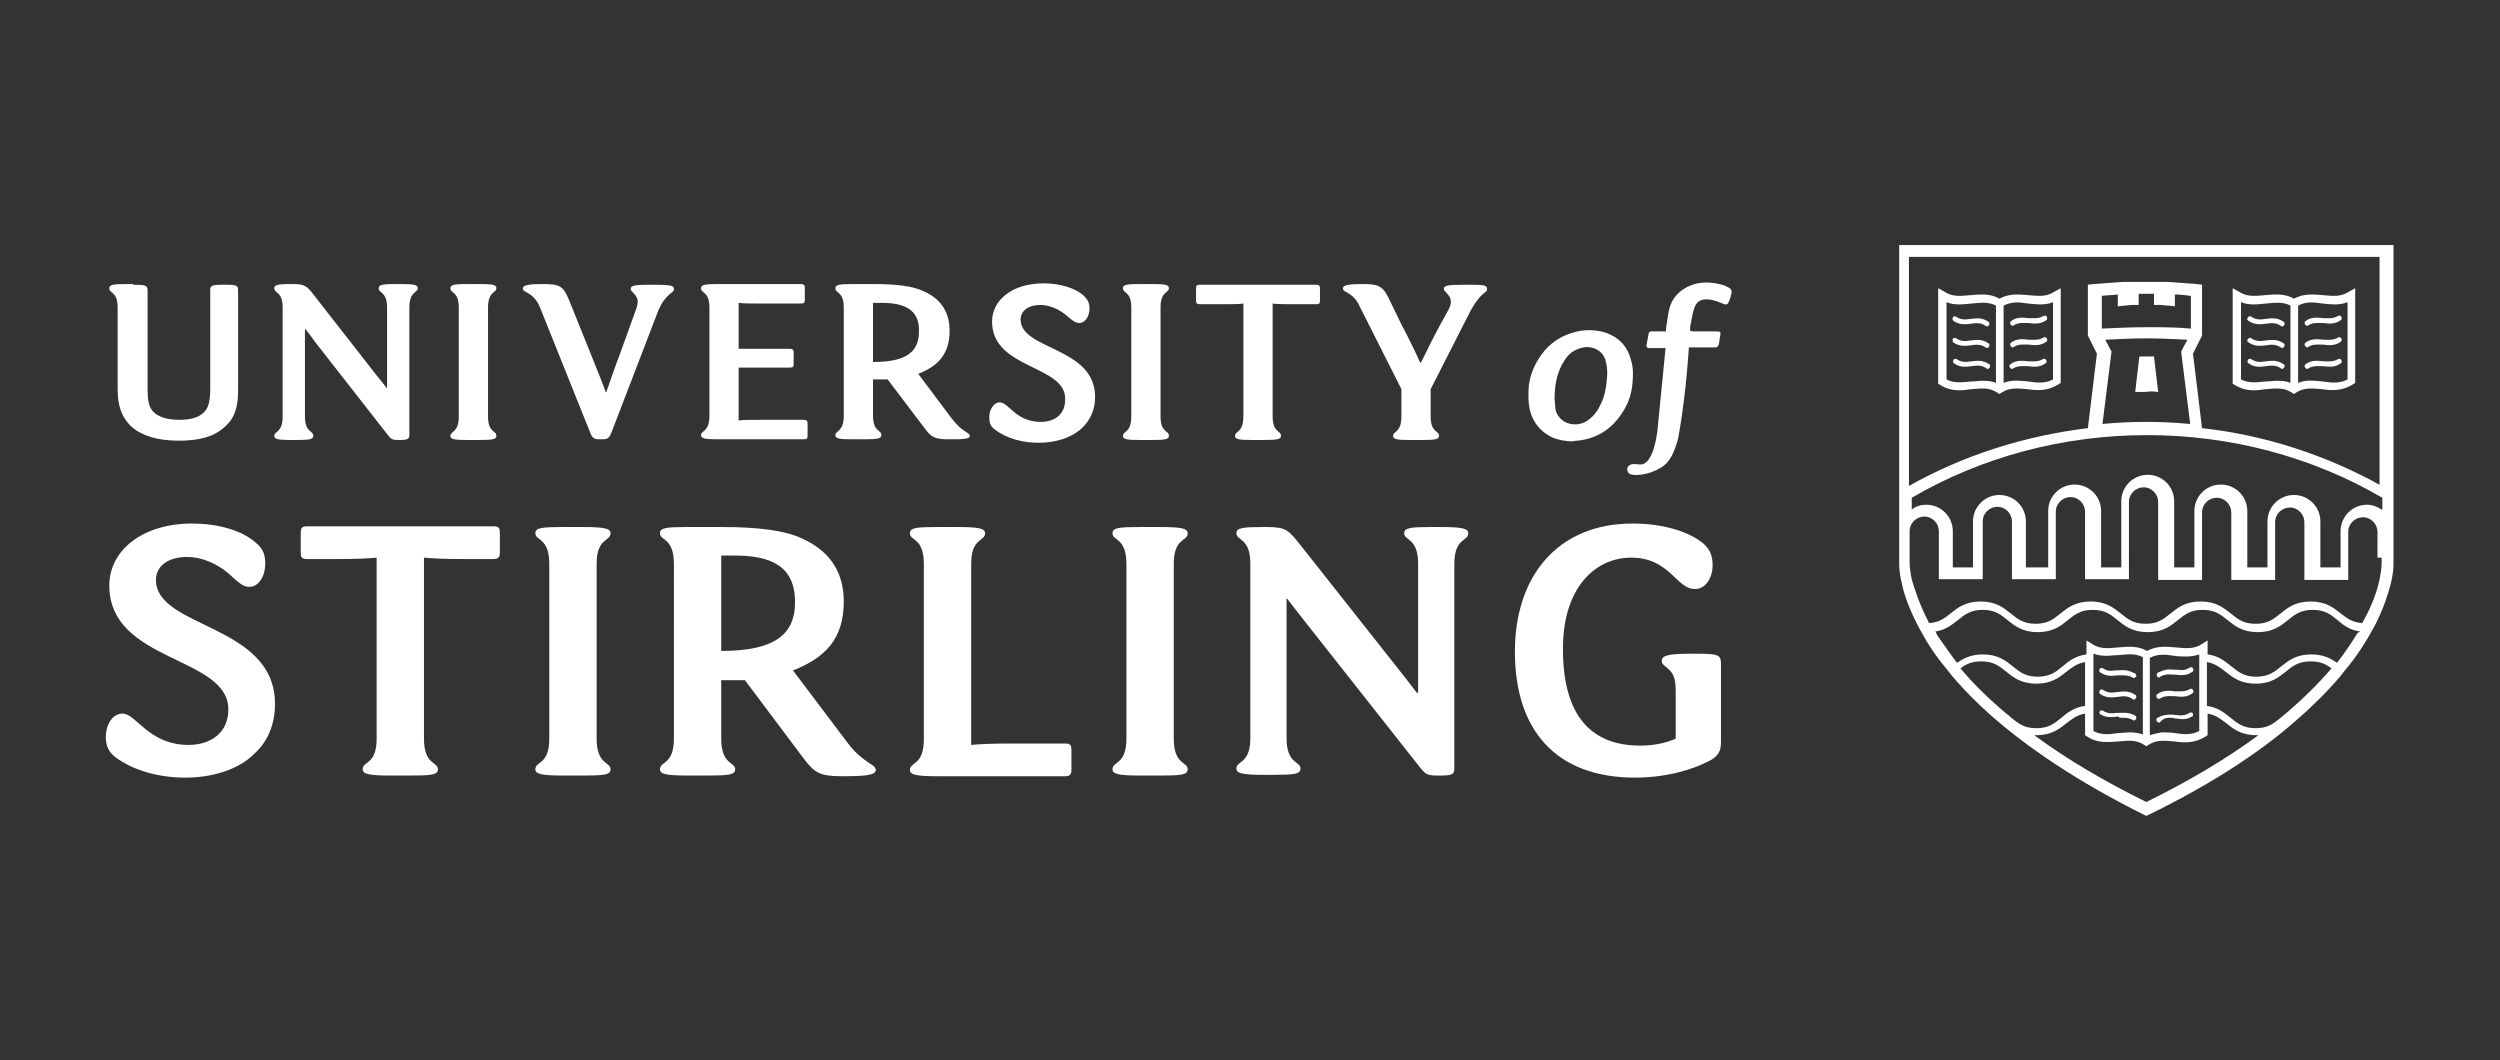 <?xml version="1.0" encoding="utf-8"?>
<!-- Generator: Adobe Illustrator 28.3.0, SVG Export Plug-In . SVG Version: 6.00 Build 0)  -->
<svg version="1.1" id="Layer_1" xmlns="http://www.w3.org/2000/svg" xmlns:xlink="http://www.w3.org/1999/xlink" x="0px" y="0px"
	 viewBox="0 0 359.1 152.3" style="enable-background:new 0 0 359.1 152.3;" xml:space="preserve">
<rect x="0" y="0" width="359.1" height="152.3" fill="#333333" stroke="none"/>
<style type="text/css">
	.st0{fill:#FFFFFF;}
</style>
<g>
	<g>
		<path class="st0" d="M15.7,84.1c0-5,4.7-8.9,11.9-8.9c3.5,0,7.2,0.9,9.3,2.9c0.9,0.8,1.2,1.6,1.2,2.9c0,1.7-0.9,3.3-2.3,3.3
			c-0.9,0-1.6-0.7-2.5-1.5c-2-1.9-4.4-2.8-6.4-2.8c-2.6,0-4.5,1.2-4.5,3.3c0,7,17.1,6.3,17.1,17.8c0,2.9-1,5.4-3,7.2
			c-2.3,2.3-6.1,3.4-9.9,3.4c-3.7,0-7.5-1-10.1-3c-1-0.8-1.3-1.7-1.3-2.9c0-1.6,0.9-3.3,2.4-3.3c2,0,3.7,4.5,9.5,4.5
			c3,0,5.7-1.6,5.7-5.1C32.8,94.2,15.7,95.2,15.7,84.1"/>
		<path class="st0" d="M70.9,75.6c0.7,0,0.9,0.2,0.9,0.9v2.9c0,0.6-0.2,0.9-0.9,0.9h-4.4c-2.9,0-4.5-0.1-5.6-0.2v26
			c0,3.8,2,3.3,2,4.4c0,0.8-0.9,0.9-4.1,0.9h-2.6c-3.2,0-4.1-0.2-4.1-0.9c0-1.2,2-0.6,2-4.4v-26c-1,0.1-2.7,0.2-5.6,0.2h-4.4
			c-0.7,0-0.9-0.2-0.9-0.9v-2.9c0-0.7,0.2-0.9,0.9-0.9H70.9z"/>
		<path class="st0" d="M85.7,106.1c0,3.8,2,3.3,2,4.4c0,0.8-0.9,0.9-4.1,0.9H81c-3.2,0-4.1-0.2-4.1-0.9c0-1.2,2-0.6,2-4.4V81
			c0-3.8-2-3.3-2-4.4c0-0.8,0.9-0.9,4.1-0.9h2.6c3.2,0,4.1,0.2,4.1,0.9c0,1.2-2,0.6-2,4.4V106.1z"/>
		<path class="st0" d="M105.5,79.8h-1.9v13.7c8,0,10.6-2.6,10.6-7C114.2,81.2,110.6,79.8,105.5,79.8 M113.9,96.3l7.7,10.2
			c1.1,1.5,2,2.3,3.7,3.4c0.3,0.2,0.5,0.4,0.5,0.7c0,0.8-1.8,0.9-4.8,0.9c-3.3,0-4-0.5-5.6-2.6L107,97.7h-3.4v8.4c0,3.8,2,3.3,2,4.4
			c0,0.8-0.9,0.9-4.1,0.9h-2.6c-3.2,0-4.1-0.2-4.1-0.9c0-1.2,2-0.6,2-4.4V81c0-3.8-2-3.3-2-4.4c0-0.8,0.9-0.9,4.1-0.9h4.7
			c5.4,0,9.1,0.5,11.5,1.6c3.4,1.5,6.1,4.2,6.1,9.1C121.2,91.8,118.5,94.5,113.9,96.3"/>
		<path class="st0" d="M153,106.8c0.7,0,0.9,0.2,0.9,0.9v2.9c0,0.6-0.2,0.9-0.9,0.9h-18.2c-3.2,0-4.1-0.2-4.1-0.9c0-1.2,2-0.6,2-4.4
			V81c0-3.8-2-3.3-2-4.4c0-0.8,0.9-0.9,4.1-0.9h2.6c3.2,0,4.1,0.2,4.1,0.9c0,1.2-2,0.6-2,4.4v26c1-0.1,2.7-0.2,5.6-0.2H153z"/>
		<path class="st0" d="M168.6,106.1c0,3.8,2,3.3,2,4.4c0,0.8-0.9,0.9-4.1,0.9h-2.6c-3.2,0-4.1-0.2-4.1-0.9c0-1.2,2-0.6,2-4.4V81
			c0-3.8-2-3.3-2-4.4c0-0.8,0.9-0.9,4.1-0.9h2.6c3.2,0,4.1,0.2,4.1,0.9c0,1.2-2,0.6-2,4.4V106.1z"/>
		<path class="st0" d="M203.7,99.5V81c0-3.8-2-3.3-2-4.4c0-0.8,0.9-0.9,4.1-0.9h1c3.2,0,4.1,0.2,4.1,0.9c0,1.2-2,0.6-2,4.4v29.4
			c0,0.8-0.3,1-2,1h-0.4c-1.5,0-1.7-0.2-2.4-1l-16.8-21.3c-0.8-1-1.8-2.3-2.4-3.1h-0.1v20c0,3.8,2,3.3,2,4.4c0,0.8-0.9,0.9-4.1,0.9
			h-1c-3.2,0-4.1-0.2-4.1-0.9c0-1.2,2-0.6,2-4.4V81c0-3.8-2-3.3-2-4.4c0-0.8,0.9-0.9,4.1-0.9h0.3c2.8,0,3.1,0.5,4.8,2.6l14.3,18.1
			c0.8,1,1.8,2.3,2.4,3.1H203.7z"/>
		<path class="st0" d="M234.3,80.1c-5,0-9.8,4.1-9.8,13.1c0,9.8,4.2,13.9,11.1,13.9c1.8,0,3.5-0.3,5.1-1v-6.8c0-2.1-0.4-2.7-1.4-3.5
			c-0.5-0.4-0.6-0.5-0.6-0.9c0-0.8,1.2-1,4.2-1h0.9c3.1,0,3.4,0.2,3.4,1.5v11.2c0,1.2-0.3,1.9-1.5,2.6c-3,1.6-6.9,2.5-10.8,2.5
			c-11.5,0-17.3-6.9-17.3-18.1c0-10.9,6.2-18.4,16.9-18.4c4.5,0,8.2,1.2,10.2,2.9c0.9,0.8,1.3,1.7,1.3,3.1c0,1.8-1,3.4-2.5,3.4
			C240.8,84.7,239.9,80.1,234.3,80.1"/>
	</g>
	<path class="st0" d="M343.8,80.1L343.8,80.1v-3.8V35.2h-71v41.2v3.8v0c0,0,0,0.3,0,0.9c0,0.6,0.1,1.6,0.4,2.8
		c0.3,1.5,1,3.4,2.1,5.6c0.2,0.4,0.4,0.8,0.7,1.3c0.9,1.7,2.1,3.5,3.7,5.4c0.2,0.3,0.5,0.6,0.7,0.9c1.2,1.4,2.5,2.8,4.1,4.3
		c0.4,0.4,0.9,0.8,1.3,1.2c5.2,4.6,12.4,9.6,22.5,14.6c10.1-4.9,17.4-9.9,22.5-14.6c0.5-0.4,0.9-0.8,1.3-1.2
		c1.6-1.5,2.9-2.9,4.1-4.3c0.2-0.3,0.5-0.6,0.7-0.9c1.6-1.9,2.8-3.8,3.7-5.4c0.2-0.4,0.5-0.9,0.7-1.3c1.1-2.2,1.7-4.1,2.1-5.6
		c0.3-1.2,0.4-2.2,0.4-2.8C343.8,80.4,343.8,80.1,343.8,80.1z M288.3,102.6c-2.5-2.1-4.8-4.3-6.7-6.6c0.8-0.6,1.6-1,3-1
		c1.8,0,2.6,0.7,3.6,1.5c1,0.8,2.1,1.7,4.3,1.7c2.2,0,3.3-0.9,4.3-1.7c0.8-0.6,1.5-1.2,2.7-1.4v6.3c-1.6,0.2-2.6,1-3.4,1.7
		c-1,0.8-1.8,1.5-3.6,1.5c-1.8,0-2.6-0.7-3.6-1.5C288.7,102.9,288.5,102.7,288.3,102.6z M308.3,115.2c-6.1-3-11.5-6.2-16.1-9.6
		c0.1,0,0.2,0,0.3,0c2.2,0,3.3-0.9,4.3-1.7c0.8-0.6,1.5-1.2,2.7-1.4v3.1l0.3,0.2c1.5,1,3,0.8,4.5,0.7c1.3-0.1,2.5-0.3,3.7,0.5
		l0.3,0.2l0.3-0.2c1.2-0.8,2.4-0.6,3.7-0.5c1.4,0.2,2.9,0.3,4.5-0.7l0.3-0.2v-3.1c1.2,0.2,1.9,0.8,2.7,1.4c1,0.8,2.1,1.7,4.3,1.7
		c0.1,0,0.2,0,0.3,0C319.8,109,314.4,112.2,308.3,115.2z M300.7,105v-2.4v-0.2v-1.1V95v-1.1v0c0,0,0,0,0,0c0.6,0.2,1.2,0.3,1.8,0.3
		c0.6,0,1.2-0.1,1.8-0.1c1.2-0.1,2.4-0.3,3.5,0.3v2.6v1.1v4.5v1.8v1.1c-0.6-0.2-1.1-0.3-1.7-0.3c-0.1,0-0.2,0-0.3,0
		c-0.5,0-1.1,0.1-1.6,0.1C302.9,105.5,301.8,105.6,300.7,105z M308.8,105.6v-1.1v-1.8v-4.5v-1.1v-2.6c1.1-0.6,2.3-0.5,3.5-0.3
		c0.6,0.1,1.2,0.1,1.8,0.1c0.6,0,1.2-0.1,1.8-0.3c0,0,0,0,0,0v0V95v6.3v1.1v0.2v2.4c-1.1,0.6-2.3,0.5-3.5,0.3
		c-0.6-0.1-1.3-0.1-1.9-0.1C310,105.3,309.4,105.4,308.8,105.6z M328.2,102.6c-0.2,0.2-0.4,0.3-0.6,0.5c-1,0.8-1.8,1.5-3.6,1.5
		c-1.8,0-2.6-0.7-3.6-1.5c-0.9-0.7-1.8-1.5-3.4-1.7v-6.3c1.2,0.2,1.9,0.8,2.7,1.4c1,0.8,2.1,1.7,4.3,1.7c2.2,0,3.3-0.9,4.3-1.7
		c1-0.8,1.8-1.5,3.6-1.5c1.4,0,2.2,0.4,3,1C333,98.2,330.8,100.4,328.2,102.6z M338.4,91.3c-0.8,1.3-1.7,2.6-2.7,3.9
		c-0.9-0.6-1.9-1.2-3.7-1.2c-2.2,0-3.3,0.9-4.3,1.7c-1,0.8-1.8,1.5-3.6,1.5c-1.8,0-2.6-0.7-3.6-1.5c-0.9-0.7-1.8-1.5-3.4-1.7v-2
		l-0.5,0.3l-0.3,0.2c-1.2,0.8-2.4,0.6-3.7,0.5c-1.3-0.1-2.7-0.3-4.2,0.5c-1.4-0.8-2.8-0.6-4.2-0.5c-1.3,0.1-2.5,0.3-3.7-0.5
		l-0.3-0.2l-0.5-0.3v2c-1.6,0.2-2.6,1-3.4,1.7c-1,0.8-1.8,1.5-3.6,1.5c-1.8,0-2.6-0.7-3.6-1.5c-1-0.8-2.1-1.7-4.3-1.7
		c-1.7,0-2.8,0.6-3.7,1.2c-1-1.3-1.9-2.6-2.8-3.9c-0.1-0.2-0.2-0.4-0.3-0.6c1.5-0.2,2.4-1,3.2-1.6c1-0.8,1.8-1.5,3.6-1.5
		c1.8,0,2.6,0.7,3.6,1.5c1,0.8,2.1,1.7,4.3,1.7c2.2,0,3.3-0.9,4.3-1.7c1-0.8,1.8-1.5,3.6-1.5c1.8,0,2.6,0.7,3.6,1.5
		c1,0.8,2.1,1.7,4.3,1.7c2.2,0,3.3-0.9,4.3-1.7c1-0.8,1.8-1.5,3.6-1.5c1.8,0,2.6,0.7,3.6,1.5c1,0.8,2.1,1.7,4.3,1.7
		c2.2,0,3.3-0.9,4.3-1.7c1-0.8,1.8-1.5,3.6-1.5c1.8,0,2.6,0.7,3.6,1.5c0.8,0.7,1.7,1.4,3.2,1.6C338.6,90.9,338.5,91.1,338.4,91.3z
		 M342.1,80.1L342.1,80.1v0.8c0,0.5-0.1,1.3-0.3,2.3c-0.3,1.5-1,3.7-2.5,6.3c-1.4-0.1-2.2-0.7-3.1-1.4c-1-0.8-2.1-1.7-4.3-1.7
		c-2.2,0-3.3,0.9-4.3,1.7c-1,0.8-1.8,1.5-3.6,1.5c-1.8,0-2.6-0.7-3.6-1.5c-1-0.8-2.1-1.7-4.3-1.7s-3.3,0.9-4.3,1.7
		c-1,0.8-1.8,1.5-3.6,1.5c-1.8,0-2.6-0.7-3.6-1.5c-1-0.8-2.1-1.7-4.3-1.7c-2.2,0-3.3,0.9-4.3,1.7c-1,0.8-1.8,1.5-3.6,1.5
		c-1.8,0-2.6-0.7-3.6-1.5c-1-0.8-2.1-1.7-4.3-1.7c-2.2,0-3.3,0.9-4.3,1.7c-0.9,0.7-1.6,1.3-3.1,1.4c-1.4-2.7-2.1-4.9-2.5-6.3
		c-0.2-1-0.3-1.8-0.3-2.3v-0.7v-0.1v-3.8c0-1.2,1-2.1,2.1-2.1c1.2,0,2.1,1,2.1,2.1v6.9h6.3v-8.3c0-1.2,1-2.1,2.1-2.1
		c1.2,0,2.1,1,2.1,2.1v8.3h6.3v-9.7c0-1.2,1-2.1,2.1-2.1c1.2,0,2.1,1,2.1,2.1v9.7h6.3V72.1c0-1.2,1-2.1,2.1-2.1c1.2,0,2.1,1,2.1,2.1
		v11.2h6.3v-9.7c0-1.2,1-2.1,2.1-2.1c1.2,0,2.1,1,2.1,2.1v9.7h6.3v-8.3c0-1.2,1-2.1,2.1-2.1c1.2,0,2.1,1,2.1,2.1v8.3h6.3v-6.9
		c0-1.2,1-2.1,2.1-2.1c1.2,0,2.1,1,2.1,2.1V80.1z M342.1,73.2c-0.6-0.4-1.3-0.7-2.1-0.7c-2.1,0-3.8,1.7-3.8,3.8v5.2h-2.9v-6.6
		c0-2.1-1.7-3.8-3.8-3.8c-2.1,0-3.8,1.7-3.8,3.8v6.6h-2.9v-8.1c0-2.1-1.7-3.8-3.8-3.8c-2.1,0-3.8,1.7-3.8,3.8v8.1h-2.9v-9.5
		c0-2.1-1.7-3.8-3.8-3.8c-2.1,0-3.8,1.7-3.8,3.8v9.5h-2.9v-8.1c0-2.1-1.7-3.8-3.8-3.8c-2.1,0-3.8,1.7-3.8,3.8v8.1H291v-6.6
		c0-2.1-1.7-3.8-3.8-3.8c-2.1,0-3.8,1.7-3.8,3.8v6.6h-2.9v-5.2c0-2.1-1.7-3.8-3.8-3.8c-0.8,0-1.5,0.2-2.1,0.7v-1.7
		c10.1-5.9,21.8-9,33.8-9c12,0,23.7,3.1,33.8,9V73.2z M305.1,43.9c0.4,0,0.8-0.1,1.3-0.1l0.8,0v-1.6c0.7,0,1.4,0,2.2,0v1.6l0.8,0
		c0.5,0,0.9,0.1,1.3,0.1l0.9,0.1v-1.7c0.8,0,1.5,0.1,2.3,0.2v4.7c-2.1-0.2-4.3-0.2-6.4-0.2c-2.1,0-4.3,0.1-6.4,0.2v-4.7
		c0.8-0.1,1.5-0.1,2.3-0.2v1.7L305.1,43.9z M302.4,48.8c2-0.1,3.9-0.2,5.9-0.2c1.9,0,3.9,0.1,5.9,0.2l-0.9,1.7l1.3,10.4
		c-2.1-0.2-4.2-0.3-6.3-0.3h0c-2.1,0-4.2,0.1-6.3,0.3l1.3-10.4L302.4,48.8z M342.1,69.8c-7.9-4.4-16.7-7.3-25.8-8.3L315,50.8
		l1.3-2.6v-7.3l-0.8-0.1c-1.4-0.1-2.7-0.2-4.1-0.3l-0.9,0v0l-0.4,0c-0.7,0-1.3,0-2,0c-0.6,0-1.3,0-2,0l-0.4,0v0l-0.9,0
		c-1.3,0.1-2.7,0.2-4.1,0.3l-0.8,0.1v7.3l1.3,2.6l-1.3,10.7c-9.1,1.1-17.9,3.9-25.7,8.3V36.9h67.6V69.8z"/>
	<path class="st0" d="M325.5,55.9c1.3-0.1,2.5-0.3,3.7,0.5l0.3,0.2l0.3-0.2c1.2-0.8,2.4-0.6,3.7-0.5c1.4,0.2,2.9,0.3,4.5-0.7
		l0.3-0.2V41.4l-0.9,0.5c-1.2,0.8-2.4,0.6-3.7,0.5c-1.3-0.1-2.7-0.3-4.2,0.5c-1.4-0.8-2.8-0.6-4.2-0.5c-1.3,0.1-2.5,0.3-3.7-0.5
		l-0.9-0.5v13.7l0.3,0.2C322.6,56.3,324.1,56.1,325.5,55.9z M330.1,43.9c1.1-0.6,2.3-0.5,3.5-0.3c1.2,0.1,2.4,0.3,3.6-0.2v11.1
		c-1.1,0.6-2.3,0.5-3.5,0.3c-1.2-0.1-2.4-0.3-3.6,0.2V43.9z M321.9,43.4c1.2,0.5,2.4,0.3,3.6,0.2c1.2-0.1,2.4-0.3,3.5,0.3V55
		c-0.7-0.3-1.3-0.3-2-0.3c-0.5,0-1.1,0.1-1.6,0.1c-1.2,0.1-2.4,0.3-3.5-0.3V43.4z"/>
	<path class="st0" d="M323,46.1c0.9,0.6,1.7,0.5,2.5,0.4c0.7-0.1,1.4-0.2,2.1,0.3c0.1,0,0.1,0.1,0.2,0.1c0.1,0,0.2-0.1,0.3-0.2
		c0.1-0.2,0.1-0.4-0.1-0.5c-0.9-0.6-1.7-0.5-2.5-0.4c-0.7,0.1-1.4,0.2-2.1-0.3c-0.2-0.1-0.4-0.1-0.5,0.1
		C322.7,45.8,322.8,46,323,46.1z"/>
	<path class="st0" d="M323,49.2c0.9,0.6,1.7,0.5,2.5,0.4c0.7-0.1,1.4-0.2,2.1,0.3c0.1,0,0.1,0.1,0.2,0.1c0.1,0,0.2-0.1,0.3-0.2
		c0.1-0.2,0.1-0.4-0.1-0.5c-0.9-0.6-1.7-0.5-2.5-0.4c-0.7,0.1-1.4,0.2-2.1-0.3c-0.2-0.1-0.4-0.1-0.5,0.1
		C322.7,48.9,322.8,49.1,323,49.2z"/>
	<path class="st0" d="M325.5,52.6c0.7-0.1,1.4-0.2,2.1,0.3c0.1,0,0.1,0.1,0.2,0.1c0.1,0,0.2-0.1,0.3-0.2c0.1-0.2,0.1-0.4-0.1-0.5
		c-0.9-0.6-1.7-0.5-2.5-0.4c-0.7,0.1-1.4,0.2-2.1-0.3c-0.2-0.1-0.4-0.1-0.5,0.1c-0.1,0.2-0.1,0.4,0.1,0.5
		C323.8,52.8,324.7,52.7,325.5,52.6z"/>
	<path class="st0" d="M333.7,52.6c0.8,0.1,1.7,0.2,2.5-0.4c0.2-0.1,0.2-0.3,0.1-0.5c-0.1-0.2-0.3-0.2-0.5-0.1
		c-0.7,0.4-1.3,0.3-2.1,0.3c-0.8-0.1-1.7-0.2-2.5,0.4c-0.2,0.1-0.2,0.3-0.1,0.5c0.1,0.1,0.2,0.2,0.3,0.2c0.1,0,0.1,0,0.2-0.1
		C332.3,52.5,332.9,52.6,333.7,52.6z"/>
	<path class="st0" d="M331.4,49.9c0.1,0,0.1,0,0.2-0.1c0.7-0.4,1.3-0.3,2.1-0.3c0.8,0.1,1.7,0.2,2.5-0.4c0.2-0.1,0.2-0.3,0.1-0.5
		c-0.1-0.2-0.3-0.2-0.5-0.1c-0.7,0.4-1.3,0.3-2.1,0.3c-0.8-0.1-1.7-0.2-2.5,0.4c-0.2,0.1-0.2,0.3-0.1,0.5
		C331.2,49.8,331.3,49.9,331.4,49.9z"/>
	<path class="st0" d="M331.4,46.8c0.1,0,0.1,0,0.2-0.1c0.7-0.4,1.3-0.3,2.1-0.3c0.8,0.1,1.7,0.2,2.5-0.4c0.2-0.1,0.2-0.3,0.1-0.5
		c-0.1-0.2-0.3-0.2-0.5-0.1c-0.7,0.4-1.3,0.3-2.1,0.3c-0.8-0.1-1.7-0.2-2.5,0.4c-0.2,0.1-0.2,0.3-0.1,0.5
		C331.2,46.7,331.3,46.8,331.4,46.8z"/>
	<path class="st0" d="M283.2,55.9c1.3-0.1,2.5-0.3,3.7,0.5l0.3,0.2l0.3-0.2c1.2-0.8,2.4-0.6,3.7-0.5c1.4,0.2,2.9,0.3,4.5-0.7
		l0.3-0.2V41.4l-0.9,0.5c-1.2,0.8-2.4,0.6-3.7,0.5c-1.3-0.1-2.7-0.3-4.2,0.5c-1.4-0.8-2.8-0.6-4.2-0.5c-1.3,0.1-2.5,0.3-3.7-0.5
		l-0.9-0.5v13.7l0.3,0.2C280.3,56.3,281.8,56.1,283.2,55.9z M287.8,43.9c1.1-0.6,2.3-0.5,3.5-0.3c1.2,0.1,2.4,0.3,3.6-0.2v11.1
		c-1.1,0.6-2.3,0.5-3.5,0.3c-1.2-0.1-2.4-0.3-3.6,0.2V43.9z M279.6,43.4c1.2,0.5,2.4,0.3,3.6,0.2c1.2-0.1,2.4-0.3,3.5,0.3V55
		c-0.7-0.3-1.3-0.3-2-0.3c-0.5,0-1.1,0.1-1.6,0.1c-1.2,0.1-2.4,0.3-3.5-0.3V43.4z"/>
	<path class="st0" d="M280.6,46.1c0.9,0.6,1.7,0.5,2.5,0.4c0.7-0.1,1.4-0.2,2.1,0.3c0.1,0,0.1,0.1,0.2,0.1c0.1,0,0.2-0.1,0.3-0.2
		c0.1-0.2,0.1-0.4-0.1-0.5c-0.9-0.6-1.7-0.5-2.5-0.4c-0.7,0.1-1.4,0.2-2.1-0.3c-0.2-0.1-0.4-0.1-0.5,0.1
		C280.4,45.8,280.5,46,280.6,46.1z"/>
	<path class="st0" d="M280.6,49.2c0.9,0.6,1.7,0.5,2.5,0.4c0.7-0.1,1.4-0.2,2.1,0.3c0.1,0,0.1,0.1,0.2,0.1c0.1,0,0.2-0.1,0.3-0.2
		c0.1-0.2,0.1-0.4-0.1-0.5c-0.9-0.6-1.7-0.5-2.5-0.4c-0.7,0.1-1.4,0.2-2.1-0.3c-0.2-0.1-0.4-0.1-0.5,0.1
		C280.4,48.9,280.5,49.1,280.6,49.2z"/>
	<path class="st0" d="M283.2,52.6c0.7-0.1,1.4-0.2,2.1,0.3c0.1,0,0.1,0.1,0.2,0.1c0.1,0,0.2-0.1,0.3-0.2c0.1-0.2,0.1-0.4-0.1-0.5
		c-0.9-0.6-1.7-0.5-2.5-0.4c-0.7,0.1-1.4,0.2-2.1-0.3c-0.2-0.1-0.4-0.1-0.5,0.1c-0.1,0.2-0.1,0.4,0.1,0.5
		C281.5,52.8,282.4,52.7,283.2,52.6z"/>
	<path class="st0" d="M291.3,52.6c0.8,0.1,1.7,0.2,2.5-0.4c0.2-0.1,0.2-0.3,0.1-0.5c-0.1-0.2-0.3-0.2-0.5-0.1
		c-0.7,0.4-1.3,0.3-2.1,0.3c-0.8-0.1-1.7-0.2-2.5,0.4c-0.2,0.1-0.2,0.3-0.1,0.5c0.1,0.1,0.2,0.2,0.3,0.2c0.1,0,0.1,0,0.2-0.1
		C289.9,52.5,290.6,52.6,291.3,52.6z"/>
	<path class="st0" d="M289.1,49.9c0.1,0,0.1,0,0.2-0.1c0.7-0.4,1.3-0.3,2.1-0.3c0.8,0.1,1.7,0.2,2.5-0.4c0.2-0.1,0.2-0.3,0.1-0.5
		c-0.1-0.2-0.3-0.2-0.5-0.1c-0.7,0.4-1.3,0.3-2.1,0.3c-0.8-0.1-1.7-0.2-2.5,0.4c-0.2,0.1-0.2,0.3-0.1,0.5
		C288.9,49.8,289,49.9,289.1,49.9z"/>
	<path class="st0" d="M289.1,46.8c0.1,0,0.1,0,0.2-0.1c0.7-0.4,1.3-0.3,2.1-0.3c0.8,0.1,1.7,0.2,2.5-0.4c0.2-0.1,0.2-0.3,0.1-0.5
		c-0.1-0.2-0.3-0.2-0.5-0.1c-0.7,0.4-1.3,0.3-2.1,0.3c-0.8-0.1-1.7-0.2-2.5,0.4c-0.2,0.1-0.2,0.3-0.1,0.5
		C288.9,46.7,289,46.8,289.1,46.8z"/>
	<path class="st0" d="M310,56.3l-0.6-5.1c-0.4,0-0.7,0-1.1,0c-0.3,0-0.7,0-1,0l-0.6,5.1c0.5,0,1,0,1.5,0
		C308.7,56.2,309.3,56.2,310,56.3z"/>
	<path class="st0" d="M301.7,96.6c0.9,0.6,1.7,0.5,2.5,0.4c0.1,0,0.3,0,0.4,0c0.6,0,1.1,0,1.7,0.3c0.1,0,0.1,0.1,0.2,0.1
		c0.1,0,0.2-0.1,0.3-0.2c0.1-0.1,0.1-0.2,0-0.3c0-0.1-0.1-0.2-0.2-0.2c-0.4-0.2-0.7-0.3-1.1-0.4c-0.5-0.1-1,0-1.4,0
		c-0.1,0-0.2,0-0.3,0c-0.6,0.1-1.2,0.1-1.7-0.3c-0.2-0.1-0.4-0.1-0.5,0.1C301.5,96.3,301.5,96.5,301.7,96.6z"/>
	<path class="st0" d="M301.7,99.7c0.9,0.6,1.7,0.5,2.5,0.4c0.7-0.1,1.4-0.2,2.1,0.3c0.1,0,0.1,0.1,0.2,0.1c0.1,0,0.2-0.1,0.3-0.2
		c0.1-0.2,0.1-0.4-0.1-0.5c-0.9-0.6-1.7-0.5-2.5-0.4c-0.7,0.1-1.4,0.2-2.1-0.3c-0.2-0.1-0.4-0.1-0.5,0.1
		C301.5,99.4,301.5,99.6,301.7,99.7z"/>
	<path class="st0" d="M304.8,103.1c0.5,0,1,0,1.5,0.3c0.1,0,0.1,0.1,0.2,0.1c0.1,0,0.2-0.1,0.3-0.2c0.1-0.2,0.1-0.4-0.1-0.5
		c-0.1-0.1-0.2-0.1-0.4-0.2c-0.7-0.3-1.5-0.2-2.2-0.2c0,0-0.1,0-0.1,0c-0.7,0.1-1.3,0.1-1.9-0.3c-0.2-0.1-0.4-0.1-0.5,0.1
		c0,0.1-0.1,0.2,0,0.2c0,0,0,0.1,0,0.1c0,0.1,0.1,0.1,0.1,0.1c0.5,0.3,0.9,0.4,1.4,0.4c0.4,0,0.8,0,1.1-0.1
		C304.4,103.1,304.6,103.1,304.8,103.1z"/>
	<path class="st0" d="M311.8,103.1c0.2,0,0.4,0,0.6,0.1c0.4,0,0.7,0.1,1.1,0.1c0.5,0,0.9-0.1,1.4-0.4c0.1,0,0.1-0.1,0.1-0.1
		c0,0,0-0.1,0-0.1c0-0.1,0-0.2,0-0.2c-0.1-0.2-0.3-0.2-0.5-0.1c-0.6,0.4-1.3,0.4-1.9,0.3c0,0-0.1,0-0.1,0c-0.7-0.1-1.4-0.1-2.2,0.2
		c-0.1,0.1-0.2,0.1-0.4,0.2c-0.2,0.1-0.2,0.3-0.1,0.5c0.1,0.1,0.2,0.2,0.3,0.2c0.1,0,0.1,0,0.2-0.1
		C310.8,103.1,311.3,103.1,311.8,103.1z"/>
	<path class="st0" d="M310.1,100.4c0.1,0,0.1,0,0.2-0.1c0.7-0.4,1.3-0.3,2.1-0.3c0.8,0.1,1.7,0.2,2.5-0.4c0.2-0.1,0.2-0.3,0.1-0.5
		c-0.1-0.2-0.3-0.2-0.5-0.1c-0.7,0.4-1.3,0.3-2.1,0.3c-0.8-0.1-1.7-0.2-2.5,0.4c-0.2,0.1-0.2,0.3-0.1,0.5
		C309.9,100.3,310,100.4,310.1,100.4z"/>
	<path class="st0" d="M310.1,97.3c0.1,0,0.1,0,0.2-0.1c0.5-0.3,1.1-0.4,1.7-0.3c0.1,0,0.3,0,0.4,0c0.8,0.1,1.7,0.2,2.5-0.4
		c0.2-0.1,0.2-0.3,0.1-0.5c-0.1-0.2-0.3-0.2-0.5-0.1c-0.6,0.4-1.1,0.4-1.7,0.3c-0.1,0-0.2,0-0.3,0c-0.5,0-0.9-0.1-1.4,0
		c-0.4,0.1-0.7,0.2-1.1,0.4c-0.1,0-0.1,0.1-0.2,0.2c0,0.1,0,0.2,0,0.3C309.9,97.3,310,97.3,310.1,97.3z"/>
	<g>
		<path class="st0" d="M225.9,63.4c-1,0-2.1-0.2-3-0.6c-1.6-0.8-2.6-2-3.1-3.7c-0.3-1.2-0.3-2.5-0.2-3.7c0.2-1.6,0.8-3,1.7-4.3
			c1.3-1.9,3.1-3,5.3-3.5c1.4-0.3,2.8-0.2,4.1,0.2c1.9,0.7,3.1,2,3.6,4c0.3,1,0.3,2.1,0.2,3.1c-0.1,1.5-0.5,2.8-1.3,4.1
			c-1.5,2.5-3.7,4-6.6,4.3C226.5,63.3,226.2,63.3,225.9,63.4z M223.3,57.3c0,0.3,0.1,0.8,0.1,1.3c0.1,0.8,0.5,1.4,1.2,1.9
			c1.1,0.7,2.7,0.6,3.7-0.3c0.8-0.6,1.3-1.4,1.7-2.3c0.5-1,0.7-2.2,0.8-3.3c0.1-0.9,0.1-1.7-0.1-2.5c-0.1-0.6-0.4-1.2-0.9-1.6
			c-1-0.8-2.2-0.8-3.3-0.3c-1,0.4-1.6,1.2-2.1,2.1C223.6,53.8,223.3,55.4,223.3,57.3z M242.5,49.9c0.1,0,3.3,0,3.8,0
			c0.4,0,0.5-0.1,0.6-0.5c0.1-0.4,0.1-0.8,0.2-1.2c0.1-0.5,0-0.6-0.5-0.6c-1.2,0-2.1,0-3.3,0c0,0-0.3,0-0.5-0.1
			c-0.1-0.1,0-0.5,0-0.7c0.5-2.6,0.6-3.3,1.6-3.7c1.3-0.4,2.9,0.5,3.3,0.6c0.3,0.1,0.5,0,0.6-0.3c0.2-0.4,0.3-0.8,0.4-1.2
			c0.1-0.4,0-0.7-0.4-0.9c-0.2-0.1-0.4-0.2-0.6-0.3c-1.4-0.4-2.7-0.6-4.3-0.2c-0.6,0.2-1.4,0.5-2.2,1.2c-1.3,1.2-1.5,2.3-1.8,4.6
			c-0.1,0.5-0.1,1-0.1,1s-1.2,0-1.8,0c-0.1,0-0.2,0-0.3,0c-0.2,0-0.4,0.1-0.4,0.4c-0.1,0.5-0.2,1-0.3,1.6c0,0.2,0,0.3,0.3,0.4
			c0.1,0,0.3,0,0.4,0l1.8,0l0.5,0"/>
		<path class="st0" d="M242.6,49.8c-0.4,6.1-1.1,10.7-1.4,12.3c-0.1,0.8-0.3,1.6-0.8,2.8c-0.3,0.7-0.5,1-0.9,1.5
			c-1,1.2-3.5,2-4.9,1.8c-0.2,0-0.7-0.1-0.8-0.5c-0.1-0.2-0.1-0.6,0.1-0.7c0.4-0.6,1.3-0.2,2-0.3c1.6-0.4,2.1-4.1,2.2-5.1
			c0.4-4,0.8-8,1.2-12.2L242.6,49.8z"/>
	</g>
	<g>
		<path class="st0" d="M19.1,40.9c1.9,0,2.1,0.1,2.1,0.9v14c0,1.9,0.2,2.9,1.1,3.6c0.8,0.6,1.9,0.9,3.5,0.9c1.5,0,2.6-0.3,3.3-0.9
			c0.9-0.7,1.1-1.9,1.1-3.6v-14c0-0.8,0.1-0.9,2-0.9c1.9,0,2,0.1,2,0.9v14.3c0,2.2-0.4,3.9-1.9,5.2c-1.5,1.4-3.6,2-6.6,2
			c-3.1,0-5.3-0.7-6.8-2c-1.5-1.4-2-3.2-2-5.3V44.2c0-2.4-1.2-2-1.2-2.8c0-0.5,0.5-0.6,2.5-0.6H19.1z"/>
		<path class="st0" d="M55.6,55.8V44.2c0-2.4-1.2-2-1.2-2.8c0-0.5,0.5-0.6,2.5-0.6h0.6c2,0,2.5,0.1,2.5,0.6c0,0.7-1.2,0.4-1.2,2.8
			v18.3c0,0.5-0.2,0.7-1.3,0.7h-0.2c-0.9,0-1.1-0.1-1.5-0.6L45.4,49.3c-0.5-0.7-1.1-1.5-1.5-2h-0.1v12.5c0,2.4,1.2,2,1.2,2.8
			c0,0.5-0.5,0.6-2.5,0.6h-0.6c-2,0-2.5-0.1-2.5-0.6c0-0.7,1.2-0.4,1.2-2.8V44.2c0-2.4-1.2-2-1.2-2.8c0-0.5,0.5-0.6,2.5-0.6h0.2
			c1.7,0,2,0.3,3,1.6L54,53.8C54.6,54.5,55.2,55.3,55.6,55.8L55.6,55.8z"/>
		<path class="st0" d="M70.1,59.8c0,2.4,1.2,2,1.2,2.8c0,0.5-0.5,0.6-2.5,0.6h-1.6c-2,0-2.5-0.1-2.5-0.6c0-0.7,1.2-0.4,1.2-2.8V44.2
			c0-2.4-1.2-2-1.2-2.8c0-0.5,0.5-0.6,2.5-0.6h1.6c2,0,2.5,0.1,2.5,0.6c0,0.7-1.2,0.4-1.2,2.8V59.8z"/>
		<path class="st0" d="M91.3,44.6c0.2-0.5,0.3-0.9,0.3-1.3c0-0.4-0.2-0.8-0.6-1.2c-0.3-0.3-0.4-0.4-0.4-0.6c0-0.5,0.5-0.6,3.1-0.6
			c2.6,0,3.1,0.1,3.1,0.6c0,0.2-0.1,0.4-0.3,0.5c-0.9,0.7-1.4,1.4-1.9,2.5l-6.8,17.7c-0.3,0.8-0.7,0.9-1.2,0.9h-0.6
			c-0.5,0-0.9-0.1-1.2-0.9L77.5,44c-0.5-1.1-1.1-1.6-2-2.1c-0.3-0.1-0.4-0.3-0.4-0.5c0-0.5,1.2-0.6,2.9-0.6c2.4,0,2.9,0.3,3.7,2.2
			l3.1,7.7c0.5,1.3,1.6,3.9,2.2,5.6h0.1c0.7-2,1.2-3.5,2-5.6L91.3,44.6z"/>
		<path class="st0" d="M106.1,60.4c0.7-0.1,1.7-0.1,3.5-0.1h5.8c0.4,0,0.6,0.1,0.6,0.5v1.8c0,0.4-0.1,0.5-0.6,0.5h-12.2
			c-2,0-2.5-0.1-2.5-0.6c0-0.7,1.2-0.4,1.2-2.8V44.2c0-2.4-1.2-2-1.2-2.8c0-0.5,0.5-0.6,2.5-0.6H115c0.4,0,0.6,0.1,0.6,0.5v1.8
			c0,0.4-0.1,0.5-0.6,0.5h-5.4c-1.8,0-2.8,0-3.5-0.1v6.6h7.3c0.4,0,0.6,0.1,0.6,0.5v1.7c0,0.4-0.1,0.5-0.6,0.5h-7.3V60.4z"/>
		<path class="st0" d="M131.9,53.7l4.8,6.4c0.7,0.9,1.3,1.5,2.3,2.1c0.2,0.1,0.3,0.3,0.3,0.4c0,0.5-1.1,0.5-3,0.5
			c-2.1,0-2.5-0.3-3.5-1.6l-5.3-7h-2.1v5.2c0,2.4,1.2,2,1.2,2.8c0,0.5-0.5,0.6-2.5,0.6h-1.6c-2,0-2.5-0.1-2.5-0.6
			c0-0.7,1.2-0.4,1.2-2.8V44.2c0-2.4-1.2-2-1.2-2.8c0-0.5,0.5-0.6,2.5-0.6h2.9c3.4,0,5.7,0.3,7.2,1c2.1,0.9,3.8,2.6,3.8,5.7
			C136.4,50.9,134.7,52.6,131.9,53.7z M126.6,43.5h-1.2V52c5,0,6.6-1.6,6.6-4.4C132.1,44.4,129.8,43.5,126.6,43.5z"/>
		<path class="st0" d="M142.5,46.2c0-3.1,2.9-5.5,7.4-5.5c2.2,0,4.5,0.6,5.8,1.8c0.5,0.5,0.8,1,0.8,1.8c0,1.1-0.6,2.1-1.5,2.1
			c-0.5,0-1-0.4-1.6-0.9c-1.3-1.2-2.8-1.7-4-1.7c-1.6,0-2.8,0.8-2.8,2.1c0,4.4,10.7,3.9,10.7,11.1c0,1.8-0.7,3.4-1.9,4.5
			c-1.5,1.4-3.8,2.1-6.2,2.1c-2.3,0-4.6-0.6-6.3-1.9c-0.7-0.5-0.8-1.1-0.8-1.8c0-1,0.6-2.1,1.5-2.1c1.3,0,2.3,2.8,5.9,2.8
			c1.9,0,3.5-1,3.5-3.2C153.2,52.4,142.5,53.1,142.5,46.2z"/>
		<path class="st0" d="M166.7,59.8c0,2.4,1.2,2,1.2,2.8c0,0.5-0.5,0.6-2.5,0.6h-1.6c-2,0-2.5-0.1-2.5-0.6c0-0.7,1.2-0.4,1.2-2.8
			V44.2c0-2.4-1.2-2-1.2-2.8c0-0.5,0.5-0.6,2.5-0.6h1.6c2,0,2.5,0.1,2.5,0.6c0,0.7-1.2,0.4-1.2,2.8V59.8z"/>
		<path class="st0" d="M189,40.9c0.4,0,0.6,0.1,0.6,0.5v1.8c0,0.4-0.1,0.5-0.6,0.5h-2.7c-1.8,0-2.8,0-3.5-0.1v16.2
			c0,2.4,1.2,2,1.2,2.8c0,0.5-0.5,0.6-2.5,0.6h-1.6c-2,0-2.5-0.1-2.5-0.6c0-0.7,1.2-0.4,1.2-2.8V43.6c-0.7,0.1-1.7,0.1-3.5,0.1h-2.7
			c-0.4,0-0.6-0.1-0.6-0.5v-1.8c0-0.4,0.1-0.5,0.6-0.5H189z"/>
		<path class="st0" d="M213.6,41.5c0,0.2-0.1,0.4-0.3,0.5c-0.9,0.7-1.4,1.5-2,2.5l-5.8,11.4v3.9c0,2.4,1.2,2,1.2,2.8
			c0,0.5-0.5,0.6-2.5,0.6h-1.6c-2,0-2.5-0.1-2.5-0.6c0-0.7,1.2-0.4,1.2-2.8v-3.9l-6-11.9c-0.5-1.1-1.1-1.6-2-2.1
			c-0.3-0.1-0.4-0.3-0.4-0.5c0-0.5,1.1-0.6,2.9-0.6c2.4,0,2.9,0.4,3.8,2.3l1.7,3.5c0.9,1.7,1.9,3.7,2.7,5.5h0.1
			c0.8-1.6,1.7-3.5,2.8-5.5l1.1-2c0.3-0.5,0.4-0.9,0.4-1.3c0-0.4-0.2-0.8-0.6-1.2c-0.3-0.3-0.4-0.4-0.4-0.6c0-0.5,0.5-0.6,3.2-0.6
			C213,40.9,213.6,40.9,213.6,41.5z"/>
	</g>
</g>
</svg>
